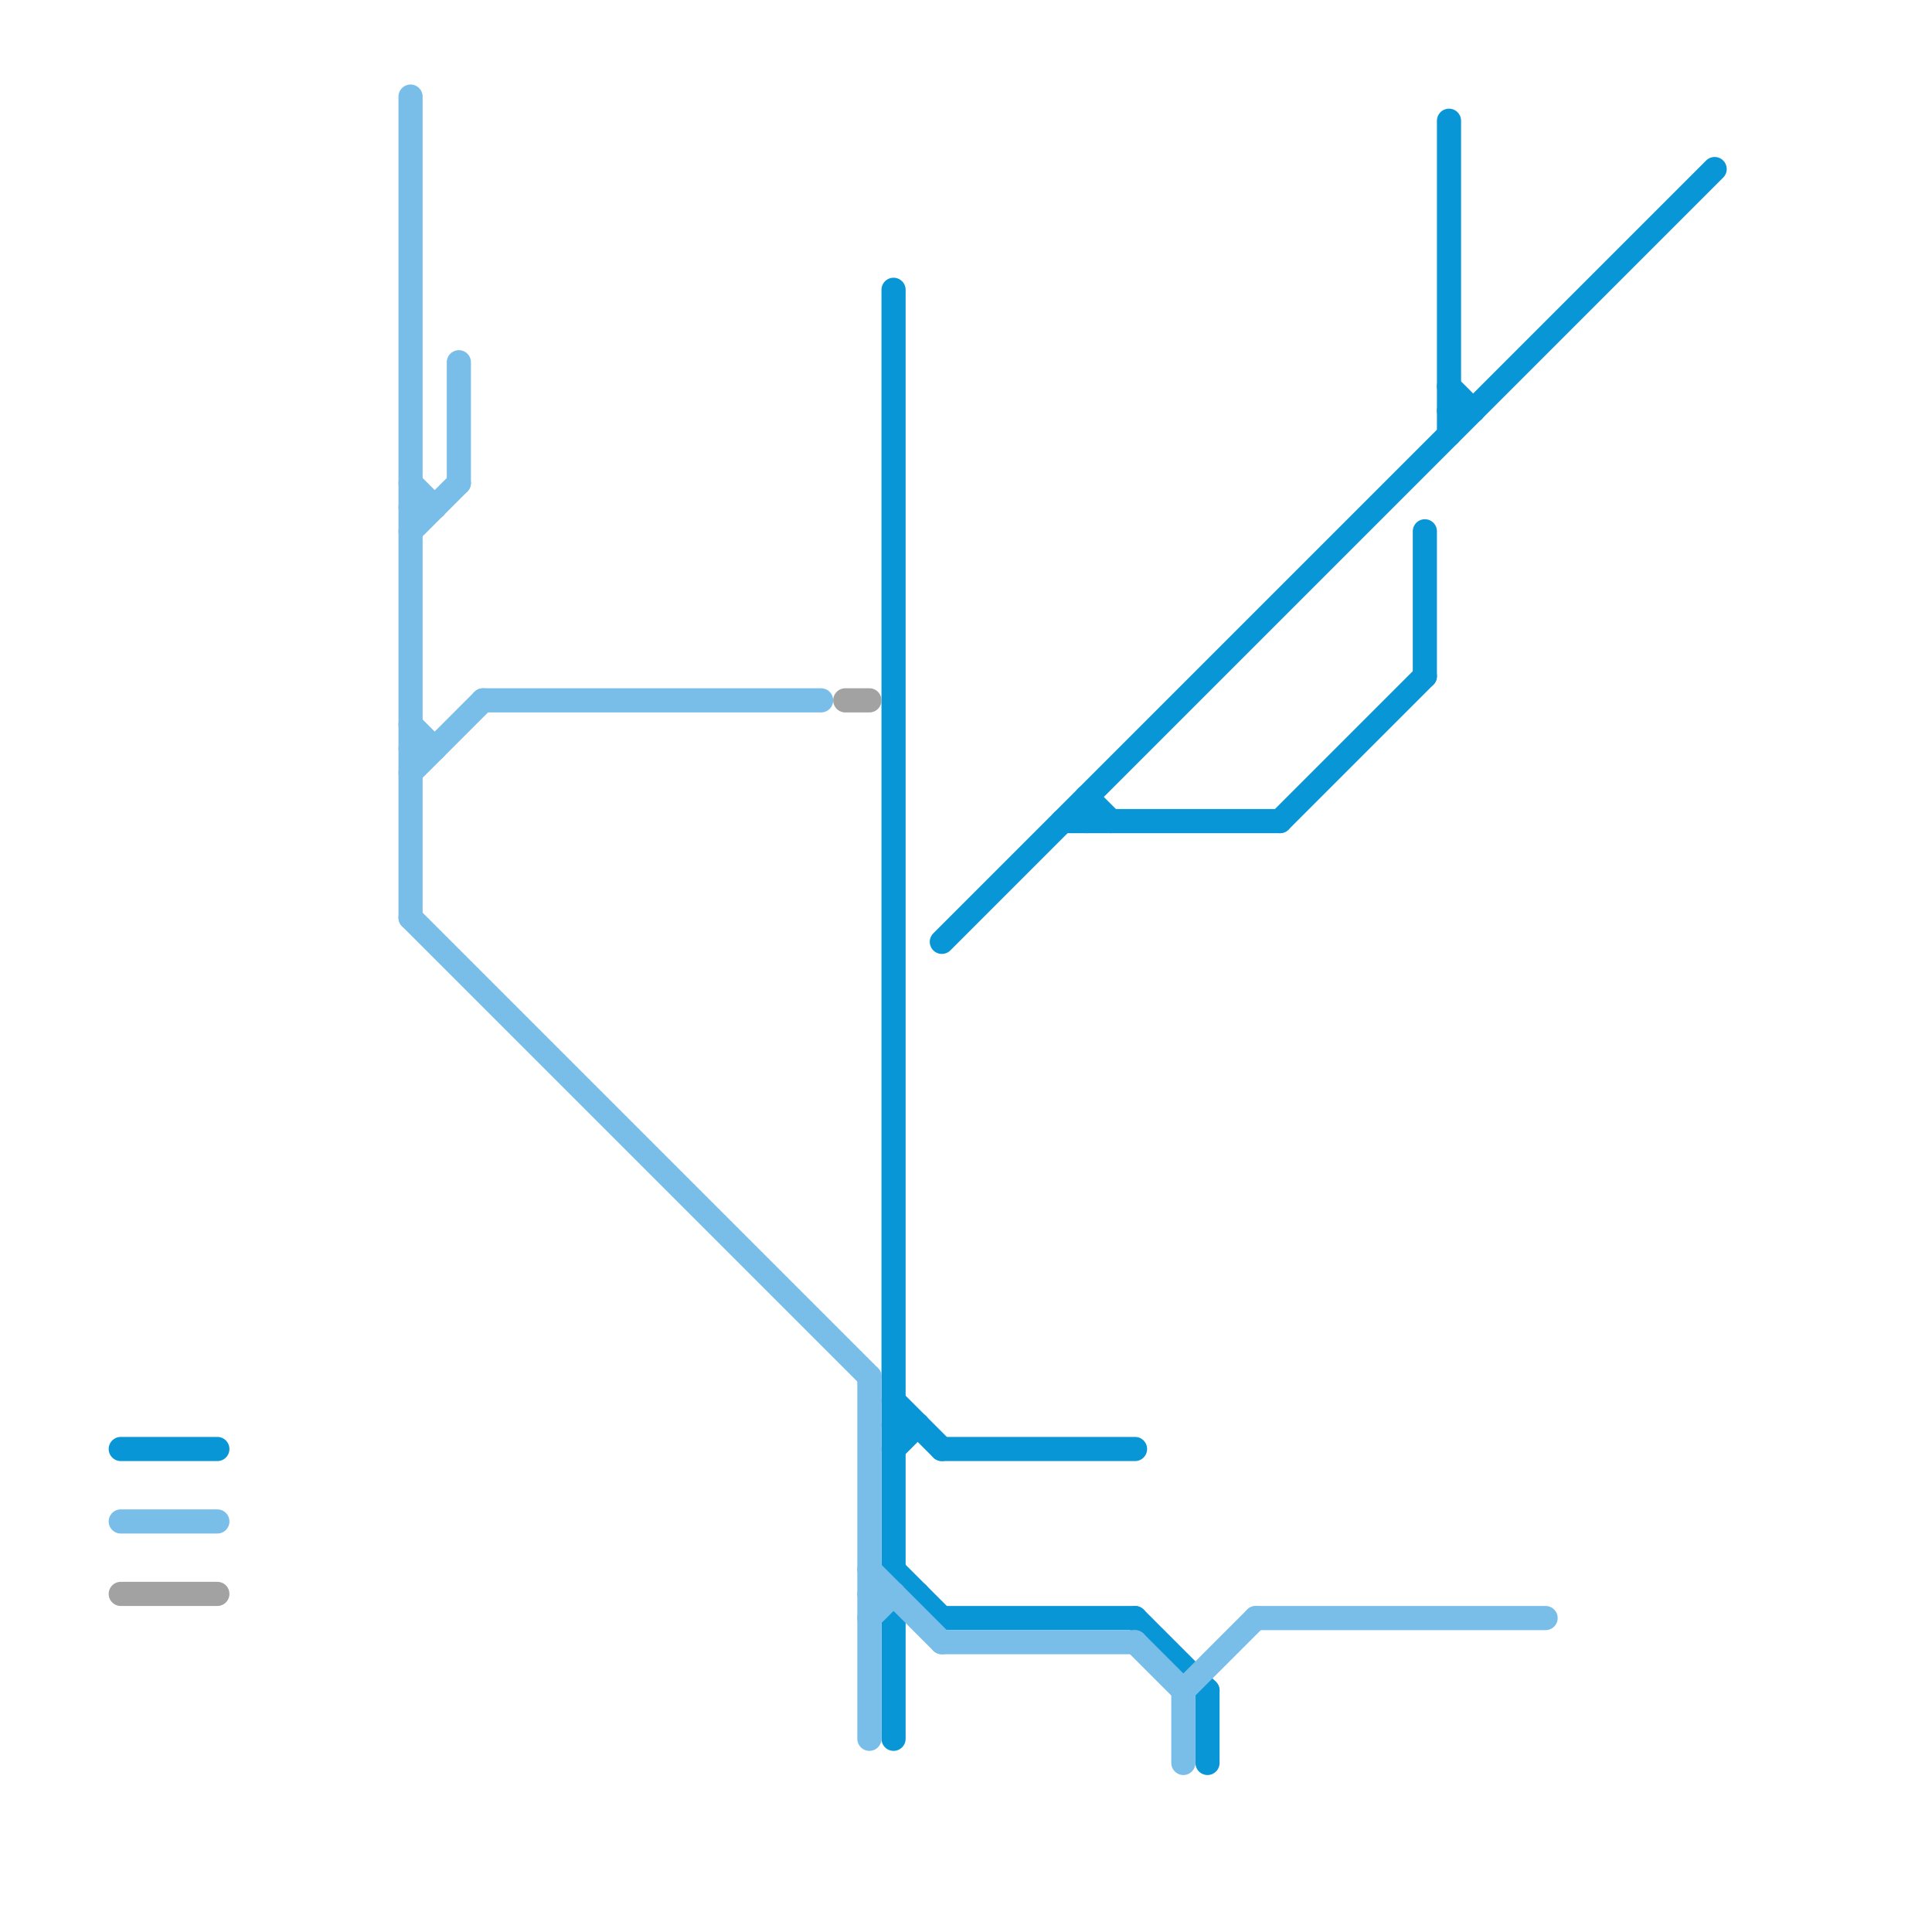 
<svg version="1.1" xmlns="http://www.w3.org/2000/svg" viewBox="0 0 80 80">
<style>text { font: 1px Helvetica; font-weight: 600; white-space: pre; dominant-baseline: central; } line { stroke-width: 1; fill: none; stroke-linecap: round; stroke-linejoin: round; } .c0 { stroke: #0896d7 } .c1 { stroke: #79bde9 } .c2 { stroke: #a2a2a2 } .w1 { stroke-width: 1; }</style><defs><g id="wm-xf"><circle r="1.2" fill="#000"/><circle r="0.9" fill="#fff"/><circle r="0.6" fill="#000"/><circle r="0.3" fill="#fff"/></g><g id="wm"><circle r="0.6" fill="#000"/><circle r="0.3" fill="#fff"/></g><g id="csm-79bde9"><circle r="0.4" fill="#79bde9"/><circle r="0.2" fill="#fff"/></g><g id="csm-0896d7"><circle r="0.4" fill="#0896d7"/><circle r="0.2" fill="#fff"/></g></defs><line class="c0 " x1="53" y1="34" x2="59" y2="28"/><line class="c0 " x1="5" y1="60" x2="9" y2="60"/><line class="c0 " x1="37" y1="58" x2="39" y2="60"/><line class="c0 " x1="37" y1="12" x2="37" y2="65"/><line class="c0 " x1="60" y1="17" x2="61" y2="17"/><line class="c0 " x1="37" y1="67" x2="37" y2="72"/><line class="c0 " x1="37" y1="65" x2="39" y2="67"/><line class="c0 " x1="60" y1="5" x2="60" y2="18"/><line class="c0 " x1="37" y1="60" x2="38" y2="59"/><line class="c0 " x1="45" y1="33" x2="45" y2="34"/><line class="c0 " x1="44" y1="34" x2="53" y2="34"/><line class="c0 " x1="50" y1="70" x2="50" y2="73"/><line class="c0 " x1="39" y1="60" x2="47" y2="60"/><line class="c0 " x1="47" y1="67" x2="50" y2="70"/><line class="c0 " x1="59" y1="22" x2="59" y2="28"/><line class="c0 " x1="60" y1="16" x2="61" y2="17"/><line class="c0 " x1="39" y1="39" x2="71" y2="7"/><line class="c0 " x1="37" y1="67" x2="38" y2="66"/><line class="c0 " x1="39" y1="67" x2="47" y2="67"/><line class="c0 " x1="45" y1="33" x2="46" y2="34"/><line class="c0 " x1="37" y1="59" x2="38" y2="59"/><line class="c1 " x1="5" y1="63" x2="9" y2="63"/><line class="c1 " x1="17" y1="20" x2="18" y2="21"/><line class="c1 " x1="17" y1="21" x2="18" y2="21"/><line class="c1 " x1="36" y1="65" x2="39" y2="68"/><line class="c1 " x1="17" y1="38" x2="36" y2="57"/><line class="c1 " x1="17" y1="31" x2="18" y2="31"/><line class="c1 " x1="17" y1="22" x2="19" y2="20"/><line class="c1 " x1="39" y1="68" x2="47" y2="68"/><line class="c1 " x1="49" y1="70" x2="49" y2="73"/><line class="c1 " x1="20" y1="29" x2="34" y2="29"/><line class="c1 " x1="17" y1="30" x2="18" y2="31"/><line class="c1 " x1="36" y1="67" x2="37" y2="66"/><line class="c1 " x1="52" y1="67" x2="64" y2="67"/><line class="c1 " x1="17" y1="32" x2="20" y2="29"/><line class="c1 " x1="36" y1="57" x2="36" y2="72"/><line class="c1 " x1="17" y1="4" x2="17" y2="38"/><line class="c1 " x1="19" y1="15" x2="19" y2="20"/><line class="c1 " x1="36" y1="66" x2="37" y2="66"/><line class="c1 " x1="49" y1="70" x2="52" y2="67"/><line class="c1 " x1="47" y1="68" x2="49" y2="70"/><line class="c2 " x1="35" y1="29" x2="36" y2="29"/><line class="c2 " x1="5" y1="66" x2="9" y2="66"/>
</svg>
